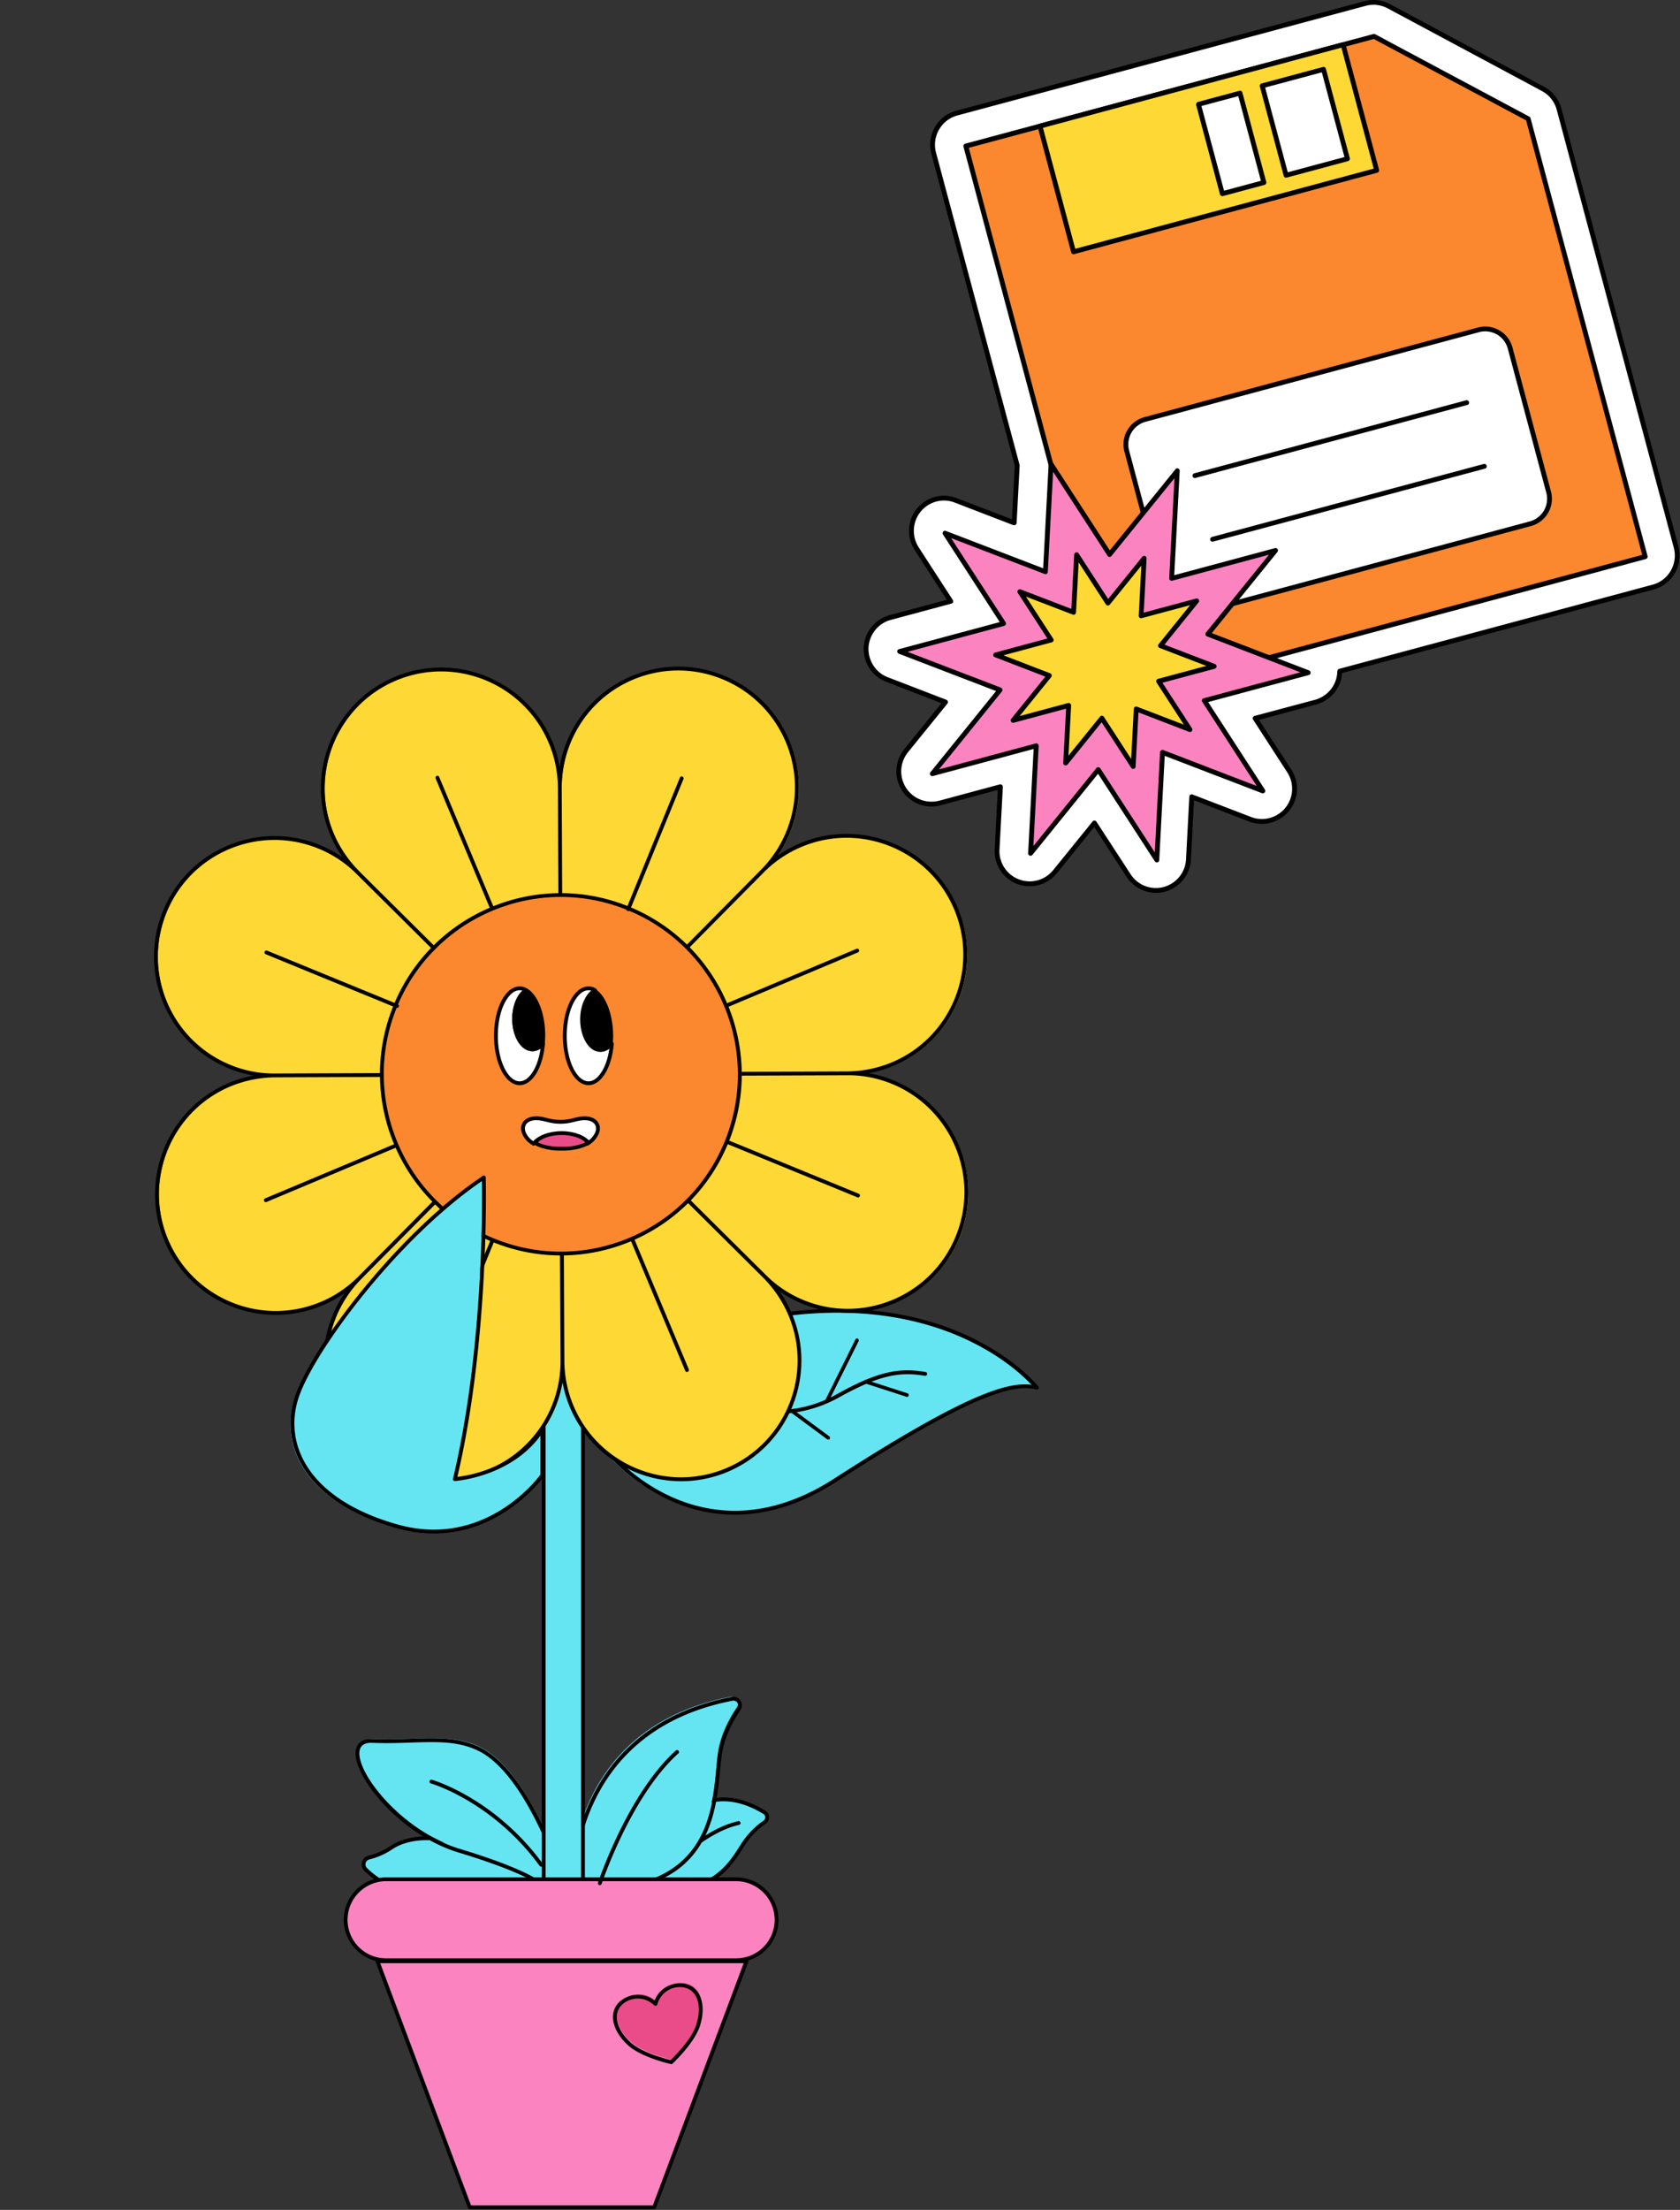 <svg xmlns="http://www.w3.org/2000/svg" width="502" height="660" fill="none" xmlns:v="https://vecta.io/nano"><rect width="100%" height="100%" fill="#333333" stroke="none"/><style><![CDATA[.B{fill:#000}.C{fill:#65e5f2}.D{fill:#fff}.E{fill-rule:evenodd}.F{fill:#fb84c0}.G{fill:#fed834}]]></style><g class="E"><path d="M222.694 585.415H112.426l27.568 73.448h55.131l27.569-73.448z" class="F"/><path d="M223.585 585.955c.066-.177.044-.383-.063-.53s-.283-.265-.469-.265H112.785c-.186 0-.362.117-.469.265s-.133.353-.066.53l27.568 73.448a.58.58 0 0 0 .535.353h55.131c.24 0 .454-.147.535-.353l27.566-73.448zm-1.36.353l-27.137 72.329h-54.341l-27.138-72.329h108.616z" class="B"/><path d="M205.348 542.216s8.522-9.581 23.304-.584a1.75 1.75 0 0 1 .854 1.477c.014.584-.284 1.168-.788 1.511-1.842 1.237-4.444 3.434-6.667 7.006-3.936 6.284-8.511 13.016-21.973 13.256h-7.661l-2.324-4.808 7.19-8.448 8.065-9.41z" class="C"/><path d="M204.652 541.458l-8.076 9.41-7.187 8.448c-.147.171-.178.412-.082.618l2.325 4.842a.61.61 0 0 0 .514.309h7.661c13.757-.274 18.438-7.109 22.457-13.531 2.167-3.468 4.708-5.632 6.501-6.868.665-.412 1.056-1.167 1.039-1.991-.017-.79-.442-1.512-1.128-1.924-6.063-3.709-11.103-4.327-14.964-3.778-5.878.859-9.06 4.465-9.06 4.465zm.854.756c.096-.103 3.038-3.297 8.367-4.087 3.669-.515 8.449.103 14.213 3.606.35.206.57.584.576.996a1.22 1.22 0 0 1-.531 1.03c-1.89 1.271-4.557 3.537-6.838 7.178-3.851 6.147-8.319 12.74-21.493 13.015h-7.294l-2.006-4.19 6.944-8.139 8.062-9.409z" class="B"/><path d="M129.492 549.276s-7.047-.79-12.304 2.747c-2.462 1.614-4.845 2.472-6.687 2.953-.734.172-1.317.721-1.526 1.442s-.01 1.511.522 2.061c2.054 2.026 5.541 4.671 10.983 6.594h42.143l-1.845-9.616-31.286-6.181z" class="C"/><path d="M129.343 548.535c-.018 0-.031-.034-.049-.034 0 0-7.266-.79-12.684 2.85-2.393 1.58-4.715 2.438-6.501 2.85a2.73 2.73 0 0 0-1.941 1.889c-.268.927-.014 1.924.662 2.611 2.102 2.06 5.654 4.773 11.199 6.731.062.034.127.034.192.034h42.144c.171 0 .332-.069.438-.206s.155-.309.124-.481l-1.845-9.616c-.044-.24-.223-.412-.449-.446l-31.29-6.182zm-.196 1.099l30.886 6.113 1.639 8.585h-41.355c-5.277-1.889-8.669-4.464-10.675-6.456-.384-.377-.528-.961-.377-1.477.151-.549.576-.927 1.111-1.064h.004c1.889-.481 4.337-1.34 6.865-3.057 4.914-3.262 11.439-2.678 11.899-2.644h.003z" class="B"/><path d="M170.714 562.483s-1.659-46.156 47.479-55.703c.789-.137 1.588.206 2.027.859a2.03 2.03 0 0 1-.034 2.232c-2.044 2.988-4.534 7.452-5.501 12.672-1.752 9.479.583 33.828-24.665 39.94h-19.306z" class="C"/><path d="M170.714 563.087a.57.57 0 0 0 .573.549h19.306c.045 0 .089 0 .134-.034 15.431-3.709 20.752-14.149 22.923-23.971 1.42-6.456 1.468-12.603 2.171-16.415.949-5.117 3.398-9.513 5.407-12.467.59-.858.607-1.957.041-2.85-.562-.858-1.597-1.305-2.613-1.099-49.639 9.616-47.942 56.287-47.942 56.287zm1.136-.584c.006-5.22 1.532-45.744 47.022-54.569.559-.138 1.129.137 1.441.583.312.481.302 1.099-.024 1.58-2.082 3.056-4.609 7.624-5.59 12.913-.703 3.777-.747 9.959-2.167 16.381-2.085 9.444-7.191 19.472-22.008 23.112H171.85z" class="B"/><path d="M168.277 560.647s-9.937-31.766-24.953-38.944c-8.933-4.258-18.85-1.82-31.692-2.335-12.845-.55 3.666 26.031 25.783 32.728s25.046 10.509 25.046 10.509h5.816v-1.958z" class="C"/><path d="M168.531 561.235a.46.46 0 0 0-.024-.172s-3.597-11.504-9.732-22.253c-4.132-7.246-9.423-14.115-15.52-17.034-4.543-2.163-9.337-2.644-14.628-2.644-5.195.034-10.877.515-17.289.24-2.181-.103-3.594.549-4.369 1.683-.761 1.098-.923 2.678-.484 4.602.751 3.262 3.268 7.624 7.044 11.917 5.613 6.422 14.011 12.809 23.403 15.659 21.84 6.629 24.762 10.303 24.762 10.303.106.172.274.24.452.24h5.816c.315 0 .569-.274.569-.583v-1.958zm-1.142.069v1.339h-5.003c-.974-.927-5.829-4.671-25.121-10.509-9.183-2.782-17.386-9.032-22.876-15.316-3.624-4.121-6.069-8.276-6.789-11.436-.353-1.545-.305-2.816.305-3.675.597-.858 1.715-1.27 3.388-1.202 6.43.275 12.129-.206 17.337-.206 5.11-.034 9.742.413 14.132 2.508 5.915 2.816 11.01 9.546 15.019 16.586 5.771 10.097 9.272 20.881 9.608 21.911z" class="B"/></g><path d="M173.772 367.174h-11.75V568.41h11.75V367.174z" class="C"/><g class="E"><path d="M174.77 367.602a.56.56 0 0 0-.569-.583H162.45c-.316 0-.573.24-.573.583v201.211c0 .343.257.583.573.583h11.751a.56.56 0 0 0 .569-.583V367.602zm-1.142.55v200.112h-10.606V368.152h10.606z" class="B"/><path d="M182.187 435.035s27.224 32.866 66.799 7.349 52.756-29.602 60.262-27.645c0 0-25.567-32.385-85.37-20.228l-41.691 40.524z" class="C"/><path d="M182.362 434.318c-.216.206-.234.55-.042.79 0 0 27.526 33.243 67.547 7.452 23.688-15.282 37.891-22.837 47.084-26.031 5.991-2.095 9.801-2.301 12.729-1.545a.56.56 0 0 0 .621-.241c.133-.206.12-.48-.031-.652 0 0-25.725-32.66-85.933-20.468-.106.034-.206.068-.285.171l-41.69 40.524zm1.183.447l41.183-40.043c52.235-10.543 78.135 13.084 83.556 18.854-2.849-.378-6.494.034-11.706 1.854-9.242 3.228-23.524 10.818-47.329 26.169-36.547 23.559-62.443-3.194-65.704-6.834z" class="B"/><path d="M167.846 235.402a35.58 35.58 0 0 1 2.632-13.568c7.409-18.137 28.094-26.8 46.187-19.38s26.785 28.128 19.376 46.266c-1.747 4.279-4.346 8.21-7.622 11.521l-25.783 26.045 25.783-26.045c3.276-3.311 7.161-5.92 11.458-7.734 18.016-7.543 38.79.976 46.358 19.01s-.933 38.846-18.949 46.389c-4.293 1.816-8.9 2.765-13.555 2.787l-36.62.141 36.62-.141c4.655-.022 9.273.85 13.577 2.615 18.093 7.42 26.766 28.178 19.377 46.267s-28.099 26.797-46.191 19.378c-4.305-1.765-8.208-4.388-11.511-7.673l-26.014-25.825 26.014 25.825a35.35 35.35 0 0 1 7.714 11.51c7.568 18.034-.933 38.846-18.949 46.389s-38.79-.976-46.358-19.01c-1.795-4.313-2.739-8.902-2.757-13.564l-.161-36.683.161 36.683c.018 4.662-.88 9.29-2.628 13.569-7.408 18.137-28.099 26.797-46.191 19.378s-26.78-28.126-19.372-46.264c1.748-4.279 4.341-8.211 7.617-11.523l25.788-26.042-25.788 26.042c-3.276 3.312-7.16 5.921-11.453 7.737-18.021 7.541-38.79-.976-46.363-19.012s.933-38.846 18.949-46.389c4.297-1.815 8.905-2.764 13.555-2.788l36.625-.138-36.625.138c-4.649.024-9.273-.85-13.577-2.615-18.092-7.419-26.761-28.175-19.372-46.264s28.094-26.8 46.186-19.38c4.304 1.765 8.212 4.389 11.511 7.672l26.018 25.827-26.018-25.827c-3.299-3.283-5.92-7.196-7.715-11.509-7.568-18.034.933-38.846 18.949-46.389s38.79.976 46.363 19.012c1.79 4.311 2.735 8.899 2.753 13.562l.165 36.685-.165-36.685z" class="G"/><path d="M167.239 228.896c-.453-2.57-1.194-5.031-2.185-7.424-7.698-18.315-28.807-26.971-47.111-19.319-18.319 7.702-26.94 28.806-19.267 47.167.995 2.395 2.24 4.666 3.721 6.749-2.124-1.439-4.376-2.702-6.766-3.683-18.384-7.538-39.426 1.318-46.934 19.699s1.299 39.477 19.683 47.015c2.39.981 4.88 1.661 7.401 2.127-2.513.446-4.99 1.19-7.375 2.198-18.319 7.703-26.94 28.806-19.267 47.167 7.698 18.315 28.807 26.971 47.111 19.319 2.381-1.01 4.632-2.245 6.754-3.759-1.459 2.127-2.689 4.404-3.663 6.787-7.528 18.429 1.299 39.478 19.683 47.016s39.412-1.268 46.94-19.697a36.31 36.31 0 0 0 2.137-7.412c.448 2.569 1.19 5.03 2.185 7.425 7.698 18.315 28.802 26.969 47.106 19.317 18.324-7.7 26.945-28.804 19.267-47.167a34.27 34.27 0 0 0-3.716-6.746c2.119 1.436 4.376 2.702 6.761 3.68 18.384 7.539 39.431-1.315 46.939-19.696s-1.304-39.479-19.687-47.018c-2.386-.978-4.881-1.661-7.397-2.125 2.513-.445 4.99-1.19 7.371-2.201 18.324-7.7 26.945-28.804 19.267-47.167-7.697-18.314-28.802-26.968-47.106-19.316-2.386 1.008-4.637 2.242-6.754 3.759 1.458-2.127 2.689-4.404 3.663-6.787 7.528-18.429-1.304-39.479-19.688-47.018s-39.407 1.269-46.935 19.698c-.973 2.383-1.689 4.871-2.137 7.412zm-60.713 32.102c-3.24-3.259-7.096-5.805-11.332-7.542-17.801-7.3-38.169 1.266-45.438 19.063s1.26 38.212 19.061 45.512c4.236 1.737 8.767 2.629 13.358 2.582l36.62-.141.011 1.14-36.625.139c-4.586.049-9.116.974-13.325 2.711-17.727 7.434-26.09 27.905-18.651 45.659s27.882 26.138 45.615 18.706c4.204-1.739 8.05-4.363 11.261-7.588l25.784-26.044.797.838-25.763 25.996c-3.232 3.273-5.77 7.113-7.498 11.344-7.29 17.845 1.259 38.212 19.06 45.512s38.154-1.215 45.443-19.061c1.728-4.23 2.601-8.754 2.592-13.356l-.185-36.637 1.155-.037.165 36.685c.029 4.553.935 9.126 2.721 13.321 7.443 17.756 27.878 26.136 45.61 18.703s26.095-27.903 18.651-45.659a36.03 36.03 0 0 0-7.599-11.292l-26.019-25.827.801-.807 26.018 25.827c3.236 3.257 7.09 5.804 11.327 7.541 17.801 7.3 38.173-1.264 45.443-19.061s-1.264-38.215-19.065-45.514c-4.237-1.738-8.767-2.63-13.353-2.581l-36.626.14a.62.62 0 0 1-.57-.576c.008-.337.253-.577.564-.562l36.626-.14c4.586-.049 9.116-.974 13.32-2.713 17.732-7.432 26.094-27.903 18.651-45.659s-27.878-26.135-45.61-18.703c-4.161 1.757-7.917 4.247-11.104 7.425l-.158.163-25.788 26.042-.817-.79 25.788-26.042a35.02 35.02 0 0 0 7.498-11.345c7.29-17.846-1.264-38.215-19.065-45.514s-38.149 1.217-45.438 19.063c-1.729 4.23-2.606 8.753-2.592 13.357l.16 36.683c.012.289-.228.531-.536.575l-.029-.012c-.307-.012-.558-.285-.57-.574l-.161-36.683c-.033-4.556-.939-9.128-2.72-13.321-7.444-17.756-27.883-26.138-45.615-18.706s-26.09 27.905-18.651 45.659c1.757 4.127 4.277 7.943 7.46 11.121l.145.173 26.017 25.827-.805.806-26.013-25.826z" class="B"/><path d="M196.256 597.78c-3.817-3.63-9.089-2.194-11.136.698s-.864 7.257 2.953 10.887c2.729 2.759 8.364 4.743 12.909 5.84 3.365-3.252 7.221-7.822 8.183-11.586 1.457-5.066.273-9.43-2.953-10.886s-8.499-.02-9.956 5.047z" fill="#ea4c89"/><path d="M195.596 597.491c-4.04-3.174-9.247-1.601-11.336 1.355-2.18 3.083-1.044 7.752 3.022 11.623 2.787 2.811 8.526 4.853 13.168 5.975.191.051.391-.004.531-.145 3.437-3.322 7.359-7.996 8.34-11.851 1.549-5.383.17-9.986-3.267-11.539-3.294-1.489-8.578-.205-10.458 4.582zm-.13 1.392a.55.55 0 0 0 .546.143c.192-.052.345-.197.398-.4 1.344-4.675 6.193-6.031 9.172-4.679 3.015 1.359 4 5.469 2.637 10.2-.923 3.617-4.57 7.941-7.807 11.106-4.39-1.088-9.72-2.966-12.329-5.603-3.579-3.403-4.804-7.447-2.891-10.149 1.886-2.676 6.753-3.968 10.274-.618z" class="B"/></g><path d="M147.911 370.535c27.334 11.209 58.552-1.883 69.728-29.241s-1.924-58.623-29.259-69.833-58.552 1.883-69.728 29.241 1.924 58.624 29.259 69.833z" fill="#fb872f"/><g class="E"><path d="M188.026 270.794c-27.61-11.322-59.179 1.903-70.461 29.524-11.296 27.653 1.959 59.26 29.569 70.581s59.178-1.903 70.474-29.556c11.283-27.621-1.976-59.229-29.582-70.549zm-.426 1.041c27.025 11.082 39.995 42.04 28.952 69.075-11.057 27.068-41.968 40.03-68.993 28.948s-39.995-42.039-28.938-69.107c11.043-27.035 41.954-39.998 68.979-28.916z" class="B"/><path d="M232.305 573.673c0-3.228-1.272-6.285-3.535-8.551a12.07 12.07 0 0 0-8.539-3.538H115.613a12.06 12.06 0 0 0-8.535 3.538c-2.263 2.266-3.535 5.323-3.535 8.551a12.13 12.13 0 0 0 3.535 8.551 12.06 12.06 0 0 0 8.535 3.537h104.618c3.203 0 6.272-1.271 8.539-3.537a12.13 12.13 0 0 0 3.535-8.551z" class="F"/><path d="M232.616 573.37c0-3.366-1.33-6.595-3.703-8.964a12.65 12.65 0 0 0-8.94-3.709H115.355c-3.353 0-6.57 1.339-8.939 3.709s-3.704 5.598-3.704 8.964c0 3.331 1.334 6.559 3.704 8.928 2.369 2.404 5.586 3.709 8.939 3.709h104.618c3.354 0 6.57-1.305 8.94-3.709a12.64 12.64 0 0 0 3.703-8.928zm-1.141 0c0 3.056-1.211 5.975-3.368 8.138a11.47 11.47 0 0 1-8.134 3.366H115.355c-3.048 0-5.973-1.202-8.13-3.366s-3.367-5.082-3.367-8.138 1.21-6.011 3.367-8.14c2.157-2.164 5.082-3.4 8.13-3.4h104.618c3.052 0 5.977 1.236 8.134 3.4 2.157 2.129 3.368 5.083 3.368 8.14zm-28.306-341.144l-15.977 39.097c-.117.287.027.613.32.733s.624-.011.741-.298l15.977-39.097c.117-.287-.028-.614-.32-.734s-.624.012-.741.299zm-56.516 137.962l-15.977 39.098c-.117.286.028.613.32.733s.624-.012.741-.298l15.977-39.098c.117-.286-.027-.614-.319-.733s-.625.012-.742.298zm109.287-86.816l-38.904 16.333c-.285.119-.413.452-.292.743s.449.433.735.313l38.903-16.332c.286-.12.415-.453.293-.744s-.45-.433-.735-.313zm-137.846 58.216L79.191 357.92c-.285.12-.414.453-.292.744s.449.433.734.313l38.903-16.333c.286-.119.415-.453.293-.744s-.45-.432-.735-.312zm87.721 67.366l-16.306-38.961c-.12-.285-.453-.414-.744-.292s-.433.451-.314.736l16.306 38.961c.12.286.453.415.744.292s.433-.45.314-.736zm-58.282-137.962l-16.306-38.961c-.12-.286-.453-.414-.744-.292s-.433.45-.314.736l16.306 38.96c.12.286.453.415.744.293s.433-.451.314-.736zm-68.148 13.99l39.04 16.003c.286.117.612-.027.732-.319s-.012-.624-.299-.741l-39.04-16.003c-.286-.118-.613.027-.732.319s.013.624.299.741zm137.757 56.6l39.04 16.003c.286.117.612-.027.731-.319s-.012-.624-.298-.741l-39.04-16.003c-.286-.118-.612.027-.732.319s.013.624.299.741z" class="B"/><path d="M161.522 440.828s-16.212 22.94-43.426 15.316-34.671-24.554-29.963-38.669c4.705-14.08 30.138-48.319 55.86-65.491 0 0 1.303 48.389-8.645 90.046 0 0 17.468-1.134 26.174-14.905v13.703z" class="C"/><g class="B"><path d="M162.564 440.875a.58.58 0 0 0 .106-.343v-13.703c0-.24-.168-.48-.411-.549a.56.56 0 0 0-.645.274c-7.468 11.78-21.507 14.149-24.95 14.527 9.763-41.554 8.474-89.427 8.474-89.427-.004-.206-.124-.378-.309-.481s-.405-.102-.58.035c-25.827 17.24-51.357 51.651-56.086 65.8-4.784 14.32 2.692 31.628 30.358 39.39 27.597 7.761 44.043-15.523 44.043-15.523zm-1.039-.515c-1.419 1.923-17.135 22.116-42.699 14.939-26.757-7.521-34.205-24.074-29.579-37.914 4.636-13.908 29.459-47.358 54.769-64.666.12 7.28.422 50.861-8.648 88.877a.57.57 0 0 0 .117.515c.116.138.295.206.476.206 0 0 16.429-1.098 25.564-13.599 0-.034 0 11.642 0 11.642zm74.205-18.281c4.07-.435 9.368-1.61 14.9-4.7 11.465-6.354 17.794-7.878 25.738-6.485.311.044.604-.174.66-.478a.56.56 0 0 0-.464-.653c-8.17-1.436-14.696.044-26.49 6.615-5.369 3.003-10.507 4.178-14.455 4.57-.315 0-.545.304-.512.608s.308.523.623.523z"/><path d="M236.296 421.812l10.87 8.036c.24.172.583.138.755-.102s.137-.585-.103-.756l-10.87-8.036c-.24-.172-.583-.138-.755.103s-.137.583.103.755zm11.355-3.363l8.915-17.927c.137-.274 0-.583-.24-.721-.274-.137-.583-.034-.72.241l-8.916 17.927c-.103.274 0 .583.24.721.275.137.618.034.721-.241zm10.874-5.279l12.344 3.984c.275.103.583-.069.652-.343.103-.275-.069-.584-.343-.687l-12.345-3.984c-.274-.069-.583.068-.686.343-.068.275.069.584.378.687zm-78.757 149.471s8.723-26.237 22.94-38.978c.234-.206.254-.55.045-.79s-.573-.275-.806-.069c-14.402 12.913-23.263 39.46-23.263 39.46-.099.309.062.618.36.721a.58.58 0 0 0 .724-.344zm-51.031-30.014s18.308 5.254 32.511 24.623c.188.275.545.309.799.138s.308-.55.123-.79c-14.464-19.747-33.121-25.07-33.121-25.07-.302-.069-.618.103-.707.412a.56.56 0 0 0 .395.687zm80.837 17.736c3.066-2.129 7.088-4.43 11.268-5.357.309-.069.504-.344.436-.653s-.371-.514-.679-.446c-4.331.962-8.504 3.297-11.676 5.529a.56.56 0 0 0-.141.79c.179.24.535.309.792.137z"/></g><path d="M161.811 311.937c-.563 6.662-3.477 11.745-6.978 11.745-3.91 0-7.085-6.319-7.085-14.149s3.175-14.149 7.085-14.149c.682 0 1.344.172 1.961.55-2.099 1.27-3.597 4.602-3.597 8.551 0 5.014 2.455 9.101 5.476 9.101 1.169 0 2.253-.619 3.138-1.649z" class="D"/><path d="M162.821 311.781c.021-.24-.12-.481-.35-.584-.23-.069-.494-.035-.655.171-.764.893-1.69 1.443-2.702 1.443-1.046 0-2.002-.584-2.791-1.545-1.289-1.58-2.112-4.122-2.112-6.972 0-3.709 1.347-6.868 3.319-8.07.175-.103.278-.275.278-.481s-.107-.378-.278-.481c-.713-.447-1.471-.652-2.256-.652-1.732 0-3.357 1.064-4.657 2.987-1.807 2.645-3.001 6.903-3.001 11.745 0 4.808 1.194 9.101 3.001 11.745 1.3 1.889 2.925 2.988 4.657 2.988 1.56 0 3.031-.858 4.255-2.438 1.704-2.164 2.942-5.701 3.292-9.856zm-1.306 1.408c-.463 3.228-1.496 5.975-2.884 7.727-.974 1.27-2.116 2.026-3.357 2.026-1.4 0-2.665-.962-3.711-2.507-1.711-2.507-2.805-6.525-2.805-11.093s1.094-8.619 2.805-11.092c1.046-1.545 2.311-2.507 3.711-2.507a2.36 2.36 0 0 1 .843.137c-1.797 1.614-3.048 4.774-3.048 8.414 0 3.16.943 5.941 2.373 7.693 1.025 1.27 2.304 1.957 3.672 1.957.851 0 1.66-.274 2.401-.755z" class="B"/><path d="M182.826 311.746c-.563 6.663-3.477 11.746-6.978 11.746-3.91 0-7.085-6.32-7.085-14.15s3.175-14.148 7.085-14.148c.682 0 1.344.171 1.961.549-2.099 1.271-3.597 4.602-3.597 8.551 0 5.014 2.455 9.101 5.476 9.101 1.17 0 2.253-.618 3.138-1.649z" class="D"/><g class="B"><path d="M183.395 311.781c.021-.24-.12-.481-.35-.584-.23-.069-.494-.035-.655.171-.764.893-1.69 1.443-2.702 1.443-1.046 0-2.002-.584-2.791-1.545-1.29-1.58-2.112-4.122-2.112-6.972 0-3.709 1.347-6.868 3.319-8.07.175-.103.278-.275.278-.481s-.107-.378-.278-.481c-.713-.447-1.471-.652-2.256-.652-1.732 0-3.358 1.064-4.657 2.987-1.807 2.645-3.001 6.903-3.001 11.745 0 4.808 1.194 9.101 3.001 11.745 1.299 1.889 2.925 2.988 4.657 2.988 1.56 0 3.031-.858 4.255-2.438 1.704-2.164 2.942-5.701 3.292-9.856zm-1.306 1.408c-.463 3.228-1.496 5.975-2.884 7.727-.974 1.27-2.116 2.026-3.357 2.026-1.4 0-2.665-.962-3.711-2.507-1.711-2.507-2.805-6.525-2.805-11.093s1.094-8.619 2.805-11.092c1.046-1.545 2.311-2.507 3.711-2.507a2.36 2.36 0 0 1 .843.137c-1.797 1.614-3.048 4.774-3.048 8.414 0 3.16.943 5.941 2.373 7.693 1.025 1.27 2.304 1.957 3.672 1.957.851 0 1.66-.274 2.401-.755zm-24.563-17.805c2.961 1.7 5.124 7.153 5.124 13.599 0 .816-.035 1.611-.109 2.406-.885 1.037-1.967 1.634-3.136 1.634-3.021 0-5.476-4.063-5.476-9.096 0-3.929 1.495-7.262 3.597-8.543z"/><path d="M157.499 295.259c-.18-.111-.403-.111-.578 0-2.229 1.346-3.875 4.856-3.875 9.028 0 3.157.946 5.96 2.372 7.704 1.029 1.259 2.306 1.965 3.677 1.965 1.325 0 2.565-.662 3.57-1.832a.71.71 0 0 0 .135-.331l.111-2.451c0-3.973-.806-7.571-2.102-10.198-.898-1.81-2.043-3.179-3.31-3.885zm-.276 1.169c.984.663 1.85 1.788 2.563 3.223 1.23 2.495 1.983 5.916 1.983 9.691 0 .729-.029 1.457-.09 2.164-.742.817-1.625 1.302-2.584 1.302-1.05 0-2.007-.574-2.791-1.545-1.294-1.567-2.116-4.106-2.116-6.976 0-3.51 1.22-6.556 3.035-7.859zm20.613-1.044c2.961 1.7 5.124 7.153 5.124 13.599 0 .816-.035 1.611-.109 2.406-.885 1.037-1.967 1.634-3.135 1.634-3.022 0-5.476-4.063-5.476-9.096 0-3.929 1.495-7.262 3.596-8.543z"/><path d="M177.809 295.467c-.18-.11-.402-.11-.577 0-2.229 1.347-3.875 4.856-3.875 9.029 0 3.156.946 5.96 2.372 7.704 1.028 1.258 2.306 1.965 3.676 1.965 1.325 0 2.566-.663 3.57-1.833.077-.11.125-.221.135-.331l.112-2.45c0-3.974-.806-7.572-2.102-10.199-.899-1.81-2.044-3.178-3.311-3.885zm-.275 1.17c.983.662 1.85 1.788 2.563 3.223 1.23 2.494 1.982 5.916 1.982 9.691 0 .728-.029 1.457-.09 2.163-.742.817-1.624 1.303-2.584 1.303-1.05 0-2.006-.574-2.791-1.545-1.293-1.568-2.115-4.107-2.115-6.976 0-3.51 1.219-6.557 3.035-7.859z"/></g><path d="M159.889 341.692c-1.217-.721-2.26-1.717-2.881-3.125-1.169-2.678.906-5.46 6.234-4.121l1.434.344a14.58 14.58 0 0 0 6.44 0l1.433-.344c5.329-1.339 7.403 1.443 6.234 4.121-.617 1.408-1.663 2.404-2.877 3.125-1.269-1.717-4.379-2.919-8.01-2.919s-6.738 1.202-8.007 2.919z" class="D"/><path d="M159.177 342.062c.251.172.569.103.744-.138 1.194-1.614 4.139-2.678 7.551-2.678s6.358 1.064 7.551 2.678c.175.241.497.31.747.138 1.317-.756 2.442-1.855 3.114-3.4.696-1.58.398-3.194-.84-4.224-1.132-.927-3.148-1.408-6.059-.652l-1.416.343c-2.041.446-4.153.446-6.19 0l-1.42-.343c-2.911-.756-4.924-.275-6.059.652-1.234 1.03-1.533 2.644-.836 4.224.668 1.545 1.796 2.644 3.113 3.4zm.172-1.236c-.943-.619-1.742-1.477-2.24-2.61-.473-1.065-.318-2.198.522-2.885.943-.79 2.63-1.065 5.047-.447l1.447.344h.004a14.66 14.66 0 0 0 6.686 0l1.451-.344c2.421-.618 4.105-.343 5.048.447.843.687.997 1.82.524 2.885-.497 1.133-1.299 1.991-2.239 2.61-1.509-1.58-4.574-2.714-8.127-2.714s-6.618 1.134-8.123 2.714z" class="B"/><path d="M160.111 341.638c1.269-1.683 4.379-2.919 8.01-2.919s6.738 1.236 8.007 2.919c-2.928 1.751-6.838 1.82-8.007 1.786-1.169.034-5.078-.035-8.01-1.786z" fill="#ea4c89"/><path d="M159.343 340.96c-.099.137-.137.309-.103.446.031.172.127.309.268.378 3.034 1.82 7.081 1.889 8.308 1.854 1.224.035 5.264-.034 8.295-1.854.137-.069.237-.206.268-.378.031-.137-.007-.309-.103-.446-1.348-1.786-4.619-3.125-8.467-3.125s-7.122 1.339-8.466 3.125zm1.361.206c1.389-1.339 4.06-2.198 7.105-2.198s5.717.859 7.105 2.198c-2.726 1.339-6.045 1.373-7.091 1.339h-.031c-1.042.034-4.365 0-7.088-1.339z" class="B"/><path d="M408.012 1.428L286.057 34.155c-5.201 1.389-8.277 6.727-6.89 11.936l24.963 93.275-.91 17.144-17.466-6.727c-3.944-1.52-8.408-.305-11.052 2.994-2.687 3.255-2.903 7.9-.606 11.459l10.184 15.712-18.072 4.861c-4.074 1.085-6.977 4.687-7.194 8.898s2.296 8.116 6.24 9.635l17.466 6.728-11.788 14.54c-2.643 3.299-2.904 7.899-.607 11.459s6.631 5.208 10.705 4.123l18.072-4.861-.997 18.706c-.216 4.254 2.297 8.117 6.241 9.636a9.81 9.81 0 0 0 11.095-2.951l11.788-14.584 10.184 15.712c2.297 3.559 6.588 5.208 10.705 4.123 4.074-1.085 6.978-4.687 7.194-8.941l.998-18.706 17.421 6.727a9.81 9.81 0 0 0 11.095-2.952c2.644-3.298 2.904-7.942.607-11.502l-10.185-15.711 18.072-4.818c4.074-1.085 6.978-4.688 7.195-8.941v-.304l93.612-25.131c5.2-1.389 8.277-6.727 6.89-11.936L466.043 32.939c-.694-2.604-2.47-4.774-4.854-6.076l-46.026-24.61c-2.21-1.172-4.724-1.476-7.151-.825z" class="D"/><path d="M401.026 201.018l93.091-24.957c5.591-1.519 8.929-7.291 7.412-12.847L466.554 32.396c-.78-2.778-2.644-5.165-5.201-6.51L415.328 1.232c-2.384-1.259-5.114-1.563-7.671-.868L285.702 33.091c-5.59 1.476-8.885 7.248-7.411 12.847l24.919 93.1-.822 16.06-16.556-6.337c-4.247-1.65-9.015-.348-11.875 3.168-2.861 3.559-3.121 8.507-.65 12.326l9.621 14.888-17.075 4.558c-4.377 1.215-7.541 5.078-7.758 9.592-.217 4.557 2.47 8.724 6.717 10.33l16.512 6.38-11.137 13.759c-2.861 3.559-3.121 8.507-.65 12.326a10.45 10.45 0 0 0 11.484 4.427l17.119-4.6-.91 17.708c-.26 4.558 2.471 8.725 6.674 10.374a10.57 10.57 0 0 0 11.919-3.212l11.137-13.802 9.665 14.887c2.47 3.82 7.108 5.599 11.485 4.427s7.497-5.035 7.757-9.592l.911-17.709 16.512 6.381a10.57 10.57 0 0 0 11.918-3.212c2.86-3.516 3.12-8.507.65-12.327l-9.665-14.844 17.119-4.6c4.29-1.172 7.411-4.949 7.714-9.376zm7.021-199.265c2.21-.608 4.551-.347 6.588.738l46.025 24.653c2.21 1.172 3.857 3.212 4.508 5.642l34.974 130.774c1.3 4.818-1.56 9.809-6.371 11.068L400.16 199.76c-.304.087-.521.347-.521.694l-.043.26c-.174 3.95-2.904 7.249-6.675 8.291l-18.071 4.817a.86.86 0 0 0-.477.478c-.087.174-.044.434.086.651l10.185 15.712c2.124 3.255 1.907 7.552-.563 10.59s-6.588 4.167-10.272 2.735l-17.422-6.684c-.216-.087-.476-.087-.693.043-.173.13-.304.347-.304.564l-.996 18.707c-.173 3.95-2.904 7.249-6.674 8.29-3.771.999-7.758-.52-9.882-3.819l-10.228-15.712c-.086-.174-.303-.304-.563-.304-.217-.044-.433.087-.563.26l-11.789 14.541c-2.47 3.038-6.587 4.166-10.271 2.734a9 9 0 0 1-5.764-8.898l.997-18.707c0-.217-.086-.434-.303-.607a.75.75 0 0 0-.607-.13l-18.073 4.86c-3.77.999-7.8-.52-9.924-3.819s-1.907-7.552.563-10.634l11.789-14.54c.13-.174.173-.434.129-.651-.086-.217-.216-.39-.433-.477l-17.465-6.728c-3.684-1.389-5.981-4.991-5.808-8.898.217-3.906 2.904-7.248 6.675-8.246l18.072-4.861c.216-.044.433-.217.519-.435.044-.217.044-.477-.086-.651l-10.185-15.712c-2.123-3.298-1.906-7.595.564-10.634s6.588-4.166 10.228-2.734l17.465 6.728c.217.043.477.043.65-.087.217-.13.347-.347.347-.564l.91-17.188c0-.043-.043-.13-.043-.217l-24.963-93.231c-1.257-4.818 1.603-9.766 6.414-11.068L408.047 1.753z" class="B"/><path d="M456.709 35.195L410.66 10.59 288.669 43.351l44.183 165.264 158.819-42.651-34.962-130.769z" fill="#fb872f"/><path d="M457.338 35.283c-.044-.168-.18-.356-.356-.443l-46.05-24.605c-.163-.091-.357-.129-.533-.081L288.408 42.914c-.385.104-.61.523-.509.9l44.184 165.265a.74.74 0 0 0 .889.524l158.819-42.65c.389-.105.61-.523.509-.901L457.338 35.283zm-1.316.668l34.693 129.765-157.429 42.277-43.802-163.84 121.019-32.5 45.519 24.298z" class="B"/></g><path d="M401.395 13.722l-90.578 24.322 10.039 37.546 90.577-24.322-10.038-37.546z" class="G"/><g class="E"><path d="M402.027 13.143c-.104-.388-.493-.603-.881-.499l-90.578 24.322c-.383.103-.618.486-.514.874l10.041 37.557c.104.388.498.602.882.499l90.577-24.322a.71.71 0 0 0 .514-.873l-10.041-37.557zm-1.204 1.091l9.659 36.125-89.183 23.948-9.659-36.125 89.183-23.948z" class="B"/><path d="M451.621 103.467c-.529-1.978-1.815-3.654-3.576-4.66-1.773-1.052-3.87-1.327-5.839-.798l-99.702 26.774c-1.969.528-3.648 1.817-4.665 3.618-1.022 1.754-1.301 3.85-.772 5.828l11.498 43.004c.529 1.977 1.815 3.653 3.576 4.659 1.779 1.05 3.876 1.325 5.845.797l99.702-26.774a7.59 7.59 0 0 0 4.659-3.617c1.022-1.754 1.301-3.85.772-5.827l-11.498-43.004z" class="D"/><path d="M451.94 103.773c-.578-2.161-1.982-4.002-3.916-5.11-1.928-1.109-4.224-1.429-6.379-.85l-99.702 26.773c-2.156.579-3.991 2.008-5.107 3.935s-1.42 4.226-.842 6.388l11.498 43.004a8.4 8.4 0 0 0 3.916 5.111 8.44 8.44 0 0 0 6.386.848l99.702-26.773c2.155-.579 3.984-2.007 5.1-3.933 1.122-1.929 1.42-4.227.842-6.388l-11.498-43.005zm-1.391.374l11.497 43.004c.48 1.794.227 3.686-.69 5.312-.935 1.582-2.446 2.777-4.229 3.256l-99.702 26.773c-1.789.481-3.694.203-5.287-.7-1.606-.949-2.775-2.459-3.255-4.252l-11.498-43.004c-.479-1.794-.22-3.688.697-5.315.929-1.58 2.441-2.775 4.23-3.255l99.702-26.774c1.783-.479 3.687-.202 5.286.7 1.606.95 2.769 2.461 3.249 4.255z" class="B"/></g><path d="M395.6 20.431l-18.338 4.924 7.137 26.695 18.338-4.925-7.137-26.695z" class="D"/><path d="M396.186 20.523c-.102-.382-.5-.616-.886-.512l-18.337 4.925c-.386.104-.614.506-.511.887l7.138 26.702c.103.382.5.616.886.512l18.338-4.925a.73.73 0 0 0 .511-.887l-7.139-26.702zm-1.209 1.075l6.764 25.303-16.942 4.55-6.764-25.303 16.942-4.55z" class="B E"/><path d="M369.642 27.301l-12.419 3.335 7.138 26.697 12.419-3.335-7.138-26.696z" class="D"/><g class="E"><path d="M371.225 27.626c-.102-.382-.5-.616-.886-.512l-12.418 3.335a.73.73 0 0 0-.511.887l7.14 26.704c.102.382.5.616.885.513l12.418-3.335a.73.73 0 0 0 .511-.887l-7.139-26.704zm-1.209 1.075l6.765 25.304-11.022 2.96-6.766-25.304 11.023-2.96zm-12.778 114.035l81.208-21.794c.385-.104.621-.481.52-.858s-.505-.628-.89-.524l-81.208 21.793c-.385.104-.61.523-.509.9s.493.586.879.483zm5.273 19.012l81.209-21.793c.385-.104.62-.481.519-.858s-.504-.628-.889-.525l-81.209 21.794c-.385.104-.609.523-.508.9s.493.586.878.482z" class="B"/><path d="M314.231 138.111l17.493 26.972 20.226-25.018-1.693 32.126 31.041-8.336-20.226 25.018 29.998 11.53-31.041 8.336 17.493 26.973-29.998-11.531-1.693 32.126-17.489-26.974-20.226 25.018 1.689-32.124-31.037 8.335 20.226-25.018-29.997-11.531 31.037-8.335-17.489-26.974 29.997 11.531 1.689-32.124z" class="F"/><path d="M314.676 138.247c-.171-.269-.495-.406-.8-.324s-.514.363-.528.681l-1.642 31.123-29.062-11.153c-.303-.143-.634-.054-.82.221-.203.234-.225.554-.054.823l16.96 26.172-30.078 8.078c-.301.081-.524.32-.542.639s.169.584.468.728l29.062 11.153-19.604 24.222c-.198.233-.213.597-.043.865s.488.363.789.282l30.078-8.077-1.643 31.123c-.013.318.177.627.469.728a.76.76 0 0 0 .821-.22l19.604-24.223 16.949 26.131a.73.73 0 0 0 .796.325c.306-.082.518-.364.532-.682l1.642-31.123 29.062 11.153a.76.76 0 0 0 .821-.22c.198-.233.212-.597.038-.864l-16.945-26.132 30.078-8.077c.301-.081.525-.321.538-.639s-.177-.626-.464-.729l-29.062-11.153 19.604-24.222c.187-.274.214-.596.039-.864s-.484-.364-.785-.283l-30.078 8.078 1.627-31.165c.018-.319-.165-.584-.453-.687-.299-.144-.634-.054-.821.221l-19.604 24.222-16.949-26.131zm-.005 2.652l16.283 25.097c.123.191.335.314.567.342.225-.016.459-.079.595-.295l18.835-23.252-1.576 29.893a.72.72 0 0 0 .264.603c.179.131.422.201.644.141l28.893-7.759-18.836 23.252c-.135.216-.189.455-.132.664a.7.7 0 0 0 .434.468l27.924 10.739-28.893 7.76a.66.66 0 0 0-.487.445c-.085.203-.055.464.072.655l16.278 25.097-27.923-10.739c-.214-.078-.46-.057-.651.084s-.31.353-.321.58l-1.58 29.895-16.279-25.099c-.123-.191-.335-.314-.571-.34s-.455.077-.602.251l-18.824 23.294 1.577-29.892c.011-.228-.09-.47-.269-.602-.186-.175-.418-.202-.644-.142l-28.889 7.758 18.825-23.294c.147-.174.195-.412.139-.621s-.217-.391-.441-.51l-27.913-10.698 28.889-7.758c.226-.061.402-.243.487-.445s.055-.465-.068-.656L284.2 160.717l27.912 10.698c.225.119.46.056.658-.042a.78.78 0 0 0 .325-.581l1.576-29.893z" class="B"/><path d="M321.874 166.233l9.359 14.431 10.822-13.385-.906 17.187 16.607-4.46-10.821 13.386 16.049 6.169-16.607 4.46 9.359 14.431-16.05-6.169-.906 17.188-9.357-14.432-10.821 13.385.904-17.187-16.606 4.459 10.821-13.385-16.049-6.169 16.606-4.459-9.357-14.432 16.049 6.169.904-17.187z" class="G"/><path d="M322.308 165.282c-.172-.267-.489-.374-.791-.293a.71.71 0 0 0-.538.649l-.847 16.211-15.123-5.817c-.292-.114-.623-.025-.819.22s-.216.587-.044.853l8.816 13.592-15.647 4.202c-.302.081-.517.355-.531.671-.022.294.165.581.457.695l15.122 5.817-10.2 12.593a.73.73 0 0 0-.043.853c.169.267.492.397.795.315l15.646-4.202-.854 16.189c-.016.317.171.603.464.717s.623.025.819-.22l10.194-12.616L338 229.302c.172.267.493.397.795.316s.517-.356.534-.672l.853-16.189 15.123 5.817c.292.114.623.025.819-.22s.216-.586.044-.853l-8.816-13.591 15.647-4.202a.73.73 0 0 0 .531-.672c.016-.317-.171-.603-.463-.717l-15.116-5.794 10.194-12.616c.196-.245.215-.587.049-.831-.172-.266-.492-.396-.795-.315l-15.646 4.202.854-16.189c.016-.316-.171-.603-.464-.716s-.623-.025-.819.22l-10.194 12.616-8.822-13.614zm0 2.668l8.151 12.568c.123.183.331.296.568.328.23.01.451-.097.595-.28l9.424-11.64-.786 14.968c-.015.221.083.435.261.579a.67.67 0 0 0 .642.14l14.46-3.883-9.419 11.663c-.146.183-.197.413-.137.638s.219.397.437.483l13.969 5.358-14.46 3.883c-.221.06-.402.228-.486.443s-.054.471.069.654l8.148 12.57-13.969-5.358c-.215-.087-.46-.069-.655.056s-.312.348-.328.568l-.788 14.97-8.149-12.57c-.123-.183-.337-.318-.568-.328s-.451.097-.595.28l-9.427 11.641.789-14.969a.73.73 0 0 0-.269-.601c-.178-.144-.418-.2-.642-.14l-14.458 3.883 9.425-11.641c.146-.183.197-.413.137-.637s-.219-.398-.437-.484l-13.975-5.38 14.457-3.883a.67.67 0 0 0 .487-.443c.084-.215.062-.449-.061-.632l-8.151-12.569 13.972 5.357a.72.72 0 0 0 .655-.055c.189-.147.312-.349.328-.569l.786-14.968z" class="B"/></g></svg>